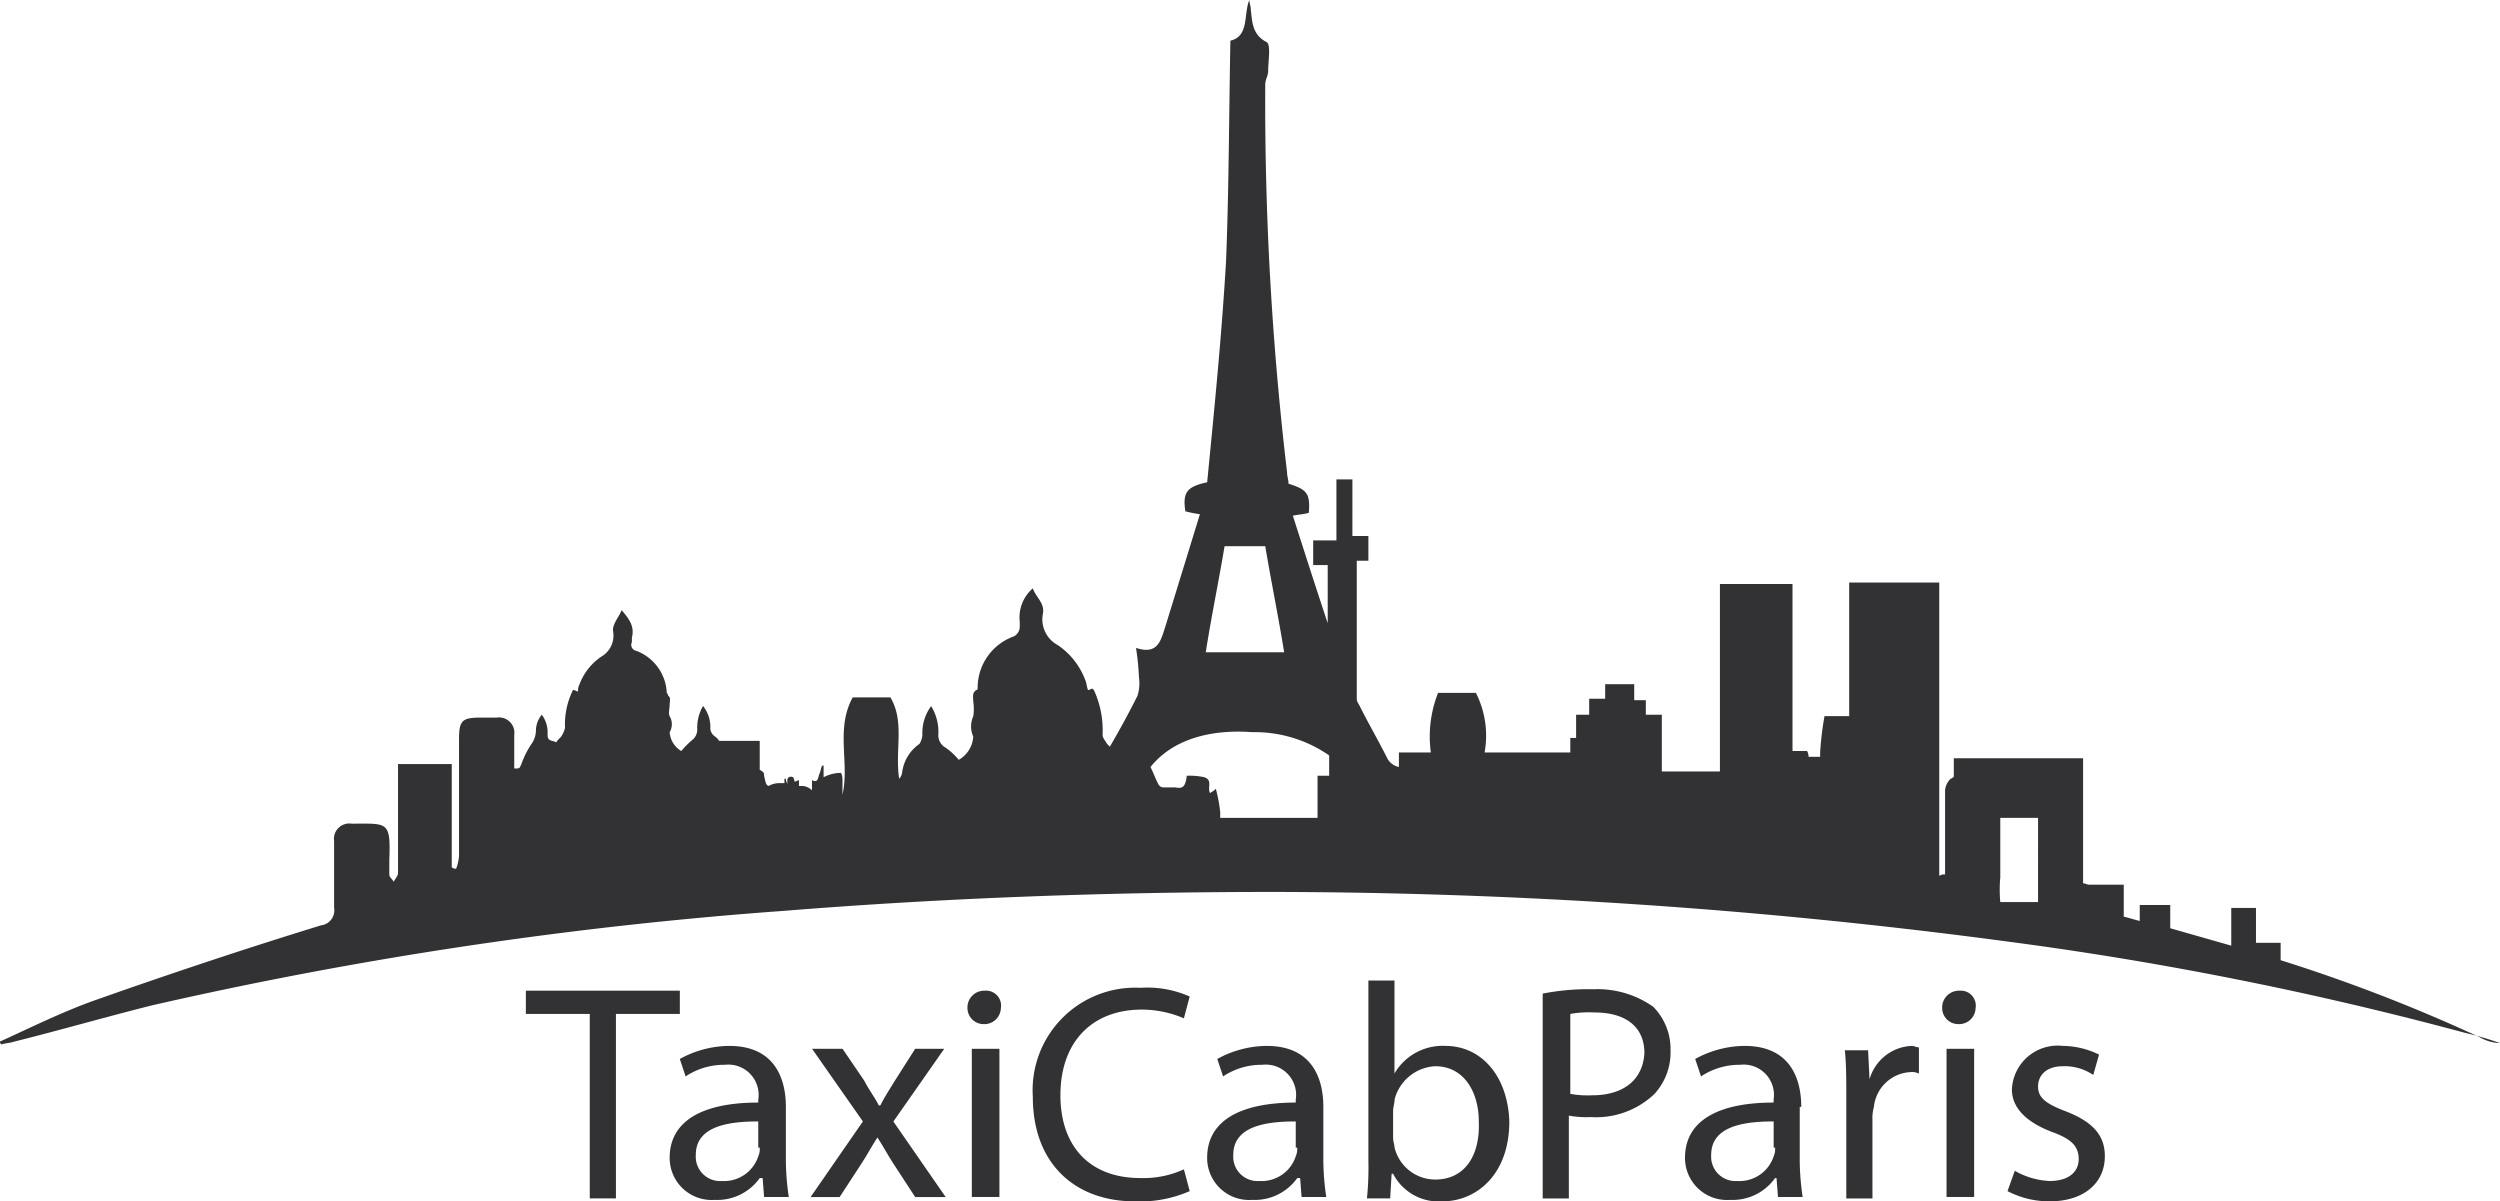 <svg xmlns="http://www.w3.org/2000/svg" width="146.722" height="70.505" viewBox="0 0 146.722 70.505"><g id="taxicabparis-logo" transform="translate(-2.5 -9.4)"><path id="Trac&#xE9;_44410" data-name="Trac&#xE9; 44410" d="M148.028,70.271a97.167,97.167,0,0,0-11.68-4.518V64.73H134.9V62.684H133.45V64.9l-3.581-1.023V62.513h-1.79v.938c-.341-.085-.6-.171-.938-.256V61.32h-2.046c-.085,0-.256-.085-.341-.085V53.9h-7.588v1.108c-.085,0-.085.085-.171.085a1.052,1.052,0,0,0-.341.682v4.945a.513.513,0,0,0-.341.085V43.587h-5.286V51.43h-1.449a18.161,18.161,0,0,0-.256,2.131v.256h-.682a.644.644,0,0,0-.085-.341H107.7v-9.8H103.44v11h-3.41V51.345h-.938v-.853H98.41v-.938H96.705v.853h-.938v.938H95v1.364h-.341v.853h-5.03a5.536,5.536,0,0,0-.512-3.5H86.9a6.971,6.971,0,0,0-.426,3.5H84.6v.853a.99.99,0,0,1-.682-.512c-.512-1.023-1.108-2.046-1.62-3.069-.085-.171-.171-.256-.171-.426v-8.1h.682V40.859h-.938V37.534h-.938v3.581H79.569v1.449h.853v3.41c-.682-2.046-1.364-4.177-2.046-6.309.426-.085.682-.085.938-.171.085-1.108-.085-1.364-1.194-1.705,0-.256-.085-.426-.085-.682a185.219,185.219,0,0,1-1.279-22.763c0-.256.171-.512.171-.767,0-.6.171-1.535-.085-1.705-.853-.426-.853-1.194-.938-1.961,0-.171-.085-.341-.085-.512-.341.853,0,2.131-1.108,2.387-.085,4.348-.085,8.7-.256,12.959-.256,4.348-.682,8.611-1.108,12.959-1.194.256-1.449.6-1.279,1.705a7.385,7.385,0,0,0,.853.171l-2.046,6.65c-.256.767-.426,1.62-1.705,1.194a14.349,14.349,0,0,1,.171,1.705,2.454,2.454,0,0,1-.085,1.108c-.512,1.023-1.023,1.961-1.62,2.984l-.171-.171c-.085-.171-.256-.341-.256-.512A5.638,5.638,0,0,0,66.7,49.9l-.085-.085c-.085,0-.171.085-.256.085-.085-.171-.085-.426-.171-.6a4.261,4.261,0,0,0-1.62-2.046,1.714,1.714,0,0,1-.853-1.876c.085-.6-.426-.938-.6-1.449a2.248,2.248,0,0,0-.767,1.961v.256a.644.644,0,0,1-.341.6,3.206,3.206,0,0,0-2.131,2.984c0,.085,0,.171-.085.171-.256.171-.171.426-.171.682a2.858,2.858,0,0,1,0,.853,1.453,1.453,0,0,0,0,1.194,1.691,1.691,0,0,1-.853,1.364,3.665,3.665,0,0,0-.853-.767.831.831,0,0,1-.341-.767,2.893,2.893,0,0,0-.426-1.62,2.657,2.657,0,0,0-.512,1.705,1.212,1.212,0,0,1-.171.512,2.418,2.418,0,0,0-1.023,1.705.646.646,0,0,1-.171.341c-.256-1.705.341-3.325-.512-4.774H52.544c-1.023,1.876-.171,3.836-.6,5.712h0V55.1a.882.882,0,0,0-.085-.341,2.231,2.231,0,0,0-1.023.256v-.682h-.085c-.085.171-.085.341-.171.512-.085.256-.085.512-.426.341v.6a.839.839,0,0,0-.682-.256H49.39v-.341c-.085,0-.171.085-.256.085a.859.859,0,0,0-.085-.256c-.171-.085-.341,0-.341.171v.256h0c0-.085-.085-.171-.085-.341h-.085v.256h-.256a1.321,1.321,0,0,0-.682.171c-.171-.085-.171-.256-.256-.6a.313.313,0,0,0-.085-.256c-.085,0-.085-.085-.171-.085V52.879H44.7c-.085-.171-.256-.256-.341-.341a.646.646,0,0,1-.171-.341,2.006,2.006,0,0,0-.426-1.364,2.5,2.5,0,0,0-.341,1.364.774.774,0,0,1-.256.6,5.144,5.144,0,0,0-.682.682,1.409,1.409,0,0,1-.682-1.108.92.92,0,0,0,0-.938c-.085-.171,0-.426,0-.682,0-.171.085-.426-.085-.512a.264.264,0,0,0-.085-.171,2.758,2.758,0,0,0-1.79-2.472.357.357,0,0,1-.256-.512v-.256c.171-.682-.171-1.108-.6-1.62-.171.426-.512.767-.512,1.194a1.429,1.429,0,0,1-.682,1.535,3.411,3.411,0,0,0-1.279,1.62.769.769,0,0,0-.085.426c-.085,0-.171-.085-.256-.085a.083.083,0,0,0-.085.085,4.551,4.551,0,0,0-.426,2.131,1.44,1.44,0,0,1-.171.426c-.085.171-.256.256-.341.426-.171-.085-.341-.085-.426-.171s-.085-.171-.085-.341a1.713,1.713,0,0,0-.341-1.108,1.515,1.515,0,0,0-.341.853,1.44,1.44,0,0,1-.256.853,5.209,5.209,0,0,0-.6,1.194c-.085.171-.085.256-.256.256H32.68V52.538a.9.9,0,0,0-1.023-1.023h-.938c-1.108,0-1.279.171-1.279,1.279v6.82a2.489,2.489,0,0,1-.171.767.313.313,0,0,1-.256-.085V54.243H25.86v6.394c0,.171-.171.341-.256.512-.085-.171-.256-.256-.256-.426V59.87c.085-2.3-.085-2.131-2.217-2.131a.9.9,0,0,0-1.023,1.023v3.922a.881.881,0,0,1-.767,1.023c-4.433,1.364-8.781,2.813-13.129,4.348-1.961.682-3.836,1.62-5.712,2.472,0,.085,0,.085.085.171.256-.085.512-.085.767-.171,2.728-.682,5.371-1.449,8.1-2.131a246.332,246.332,0,0,1,37.085-5.541c9.548-.767,19.182-1.108,28.73-1.108a328.7,328.7,0,0,1,42.968,2.9,206.321,206.321,0,0,1,26.94,5.371,18.515,18.515,0,0,1,2.046.6A2.481,2.481,0,0,1,148.028,70.271Zm-25.917-7.929h-2.217a8.085,8.085,0,0,1,0-1.449V57.4h2.217ZM74.369,41.455h2.387c.341,2.046.767,4.092,1.108,6.224h-4.6C73.6,45.548,74.028,43.5,74.369,41.455ZM74.113,57.4v-.341a9.415,9.415,0,0,0-.256-1.364c-.171.171-.256.171-.341.256-.171-.341.171-.767-.341-.938a4.151,4.151,0,0,0-1.023-.085c-.085.682-.256.767-.682.682h-.682c-.171,0-.256-.085-.341-.256-.171-.341-.256-.6-.426-.938,1.364-1.705,3.666-2.217,5.968-2.046a7.676,7.676,0,0,1,4.518,1.364v1.194h-.682V57.4Z" fill="#323234"></path><path id="Trac&#xE9;_44411" data-name="Trac&#xE9; 44411" d="M47.737,77.6H38.7v1.364h3.751V89.791h1.535V78.964h3.751Z" transform="translate(-5.338 -10.057)" fill="#323234"></path><path id="Trac&#xE9;_44412" data-name="Trac&#xE9; 44412" d="M55.42,84.981c0-1.705-.682-3.581-3.325-3.581a6.078,6.078,0,0,0-2.9.767l.341,1.023a4.076,4.076,0,0,1,2.3-.682A1.78,1.78,0,0,1,53.8,84.554v.171c-3.325,0-5.2,1.108-5.2,3.24a2.465,2.465,0,0,0,2.643,2.472,3.064,3.064,0,0,0,2.643-1.279h.171l.085,1.108h1.449a15.272,15.272,0,0,1-.171-2.046Zm-1.535,2.387a1.081,1.081,0,0,1-.085.512,2.109,2.109,0,0,1-2.131,1.449,1.431,1.431,0,0,1-1.535-1.535c0-1.705,1.961-1.961,3.666-1.961v1.535Z" transform="translate(-6.798 -10.617)" fill="#323234"></path><path id="Trac&#xE9;_44413" data-name="Trac&#xE9; 44413" d="M66.143,81.6H64.438l-1.194,1.876c-.256.426-.6.938-.853,1.449h-.085c-.256-.512-.6-.938-.853-1.449L60.176,81.6h-1.79l2.984,4.263L58.3,90.3h1.705l1.279-1.961c.341-.512.6-1.023.938-1.535h0c.341.512.6,1.023.938,1.535L64.438,90.3h1.79l-3.069-4.433Z" transform="translate(-8.228 -10.647)" fill="#323234"></path><rect id="Rectangle_1751" data-name="Rectangle 1751" width="1.62" height="8.696" transform="translate(59.535 70.953)" fill="#323234"></rect><path id="Trac&#xE9;_44414" data-name="Trac&#xE9; 44414" d="M70.123,77.6A.985.985,0,0,0,69.1,78.623a.946.946,0,0,0,.938.938.968.968,0,0,0,1.023-.938A.878.878,0,0,0,70.123,77.6Z" transform="translate(-9.821 -10.057)" fill="#323234"></path><path id="Trac&#xE9;_44415" data-name="Trac&#xE9; 44415" d="M79.994,78.679a6.3,6.3,0,0,1,2.472.512l.341-1.279a6.131,6.131,0,0,0-2.9-.512A6.019,6.019,0,0,0,73.6,83.794c0,4.007,2.558,6.138,5.968,6.138a7.252,7.252,0,0,0,3.24-.6l-.341-1.279a5.694,5.694,0,0,1-2.558.512c-2.984,0-4.689-1.876-4.689-4.859C75.22,80.554,77.1,78.679,79.994,78.679Z" transform="translate(-10.485 -10.027)" fill="#323234"></path><path id="Trac&#xE9;_44416" data-name="Trac&#xE9; 44416" d="M92.42,84.981c0-1.705-.682-3.581-3.325-3.581a6.078,6.078,0,0,0-2.9.767l.341,1.023a4.076,4.076,0,0,1,2.3-.682A1.78,1.78,0,0,1,90.8,84.554v.171c-3.325,0-5.2,1.108-5.2,3.24a2.465,2.465,0,0,0,2.643,2.472,3.064,3.064,0,0,0,2.643-1.279h.171l.085,1.108h1.449a15.273,15.273,0,0,1-.171-2.046Zm-1.535,2.387a1.081,1.081,0,0,1-.085.512,2.109,2.109,0,0,1-2.131,1.449,1.431,1.431,0,0,1-1.535-1.535c0-1.705,1.961-1.961,3.666-1.961v1.535Z" transform="translate(-12.254 -10.617)" fill="#323234"></path><path id="Trac&#xE9;_44417" data-name="Trac&#xE9; 44417" d="M101.2,80.736a3.27,3.27,0,0,0-2.984,1.62h0V76.9H96.685V87.471a17.839,17.839,0,0,1-.085,2.217h1.364l.085-1.449h.085a3.007,3.007,0,0,0,2.9,1.62c1.961,0,3.922-1.535,3.922-4.689C104.87,82.527,103.335,80.736,101.2,80.736Zm-.6,7.843A2.459,2.459,0,0,1,98.22,86.7c0-.171-.085-.341-.085-.6V84.573c0-.256.085-.426.085-.682a2.6,2.6,0,0,1,2.387-1.961c1.705,0,2.558,1.535,2.558,3.24C103.25,87.216,102.312,88.58,100.607,88.58Z" transform="translate(-13.876 -9.954)" fill="#323234"></path><path id="Trac&#xE9;_44418" data-name="Trac&#xE9; 44418" d="M111.684,77.5a13.825,13.825,0,0,0-2.984.256V89.777h1.535V84.917a5.645,5.645,0,0,0,1.279.085,4.959,4.959,0,0,0,3.751-1.364,3.622,3.622,0,0,0,.938-2.558,3.524,3.524,0,0,0-1.023-2.558A5.684,5.684,0,0,0,111.684,77.5Zm-.085,6.224a5.645,5.645,0,0,1-1.279-.085V78.949a6.1,6.1,0,0,1,1.449-.085c1.705,0,2.9.767,2.9,2.387C114.583,82.786,113.474,83.724,111.6,83.724Z" transform="translate(-15.661 -10.042)" fill="#323234"></path><path id="Trac&#xE9;_44419" data-name="Trac&#xE9; 44419" d="M125.32,84.981c0-1.705-.682-3.581-3.325-3.581a6.078,6.078,0,0,0-2.9.767l.341,1.023a4.076,4.076,0,0,1,2.3-.682,1.78,1.78,0,0,1,1.961,2.046v.171c-3.325,0-5.2,1.108-5.2,3.24a2.465,2.465,0,0,0,2.643,2.472,3.064,3.064,0,0,0,2.643-1.279h.085l.085,1.108h1.449a15.273,15.273,0,0,1-.171-2.046v-3.24Zm-1.535,2.387a1.081,1.081,0,0,1-.085.512,2.109,2.109,0,0,1-2.131,1.449,1.431,1.431,0,0,1-1.535-1.535c0-1.705,1.961-1.961,3.666-1.961v1.535Z" transform="translate(-17.106 -10.617)" fill="#323234"></path><path id="Trac&#xE9;_44420" data-name="Trac&#xE9; 44420" d="M130.949,83.361h0l-.085-1.705H129.5c.085.853.085,1.705.085,2.728v5.968h1.535v-4.6a2.36,2.36,0,0,1,.085-.767,2.272,2.272,0,0,1,2.131-2.046.923.923,0,0,1,.512.085V81.485c-.171,0-.256-.085-.426-.085A2.692,2.692,0,0,0,130.949,83.361Z" transform="translate(-18.728 -10.617)" fill="#323234"></path><rect id="Rectangle_1752" data-name="Rectangle 1752" width="1.62" height="8.696" transform="translate(116.74 70.953)" fill="#323234"></rect><path id="Trac&#xE9;_44421" data-name="Trac&#xE9; 44421" d="M137.223,77.6a.985.985,0,0,0-1.023,1.023.946.946,0,0,0,.938.938.968.968,0,0,0,1.023-.938A.878.878,0,0,0,137.223,77.6Z" transform="translate(-19.716 -10.057)" fill="#323234"></path><path id="Trac&#xE9;_44422" data-name="Trac&#xE9; 44422" d="M144.11,85.236c-1.108-.426-1.62-.767-1.62-1.449s.512-1.194,1.449-1.194a2.981,2.981,0,0,1,1.79.512l.341-1.194a4.9,4.9,0,0,0-2.131-.512,2.688,2.688,0,0,0-2.984,2.558c0,1.023.767,1.876,2.3,2.472,1.194.426,1.62.853,1.62,1.62,0,.682-.512,1.279-1.705,1.279a4.469,4.469,0,0,1-2.046-.6l-.426,1.194a5.289,5.289,0,0,0,2.472.6c2.046,0,3.24-1.108,3.24-2.643C146.412,86.6,145.645,85.833,144.11,85.236Z" transform="translate(-20.379 -10.617)" fill="#323234"></path></g></svg>